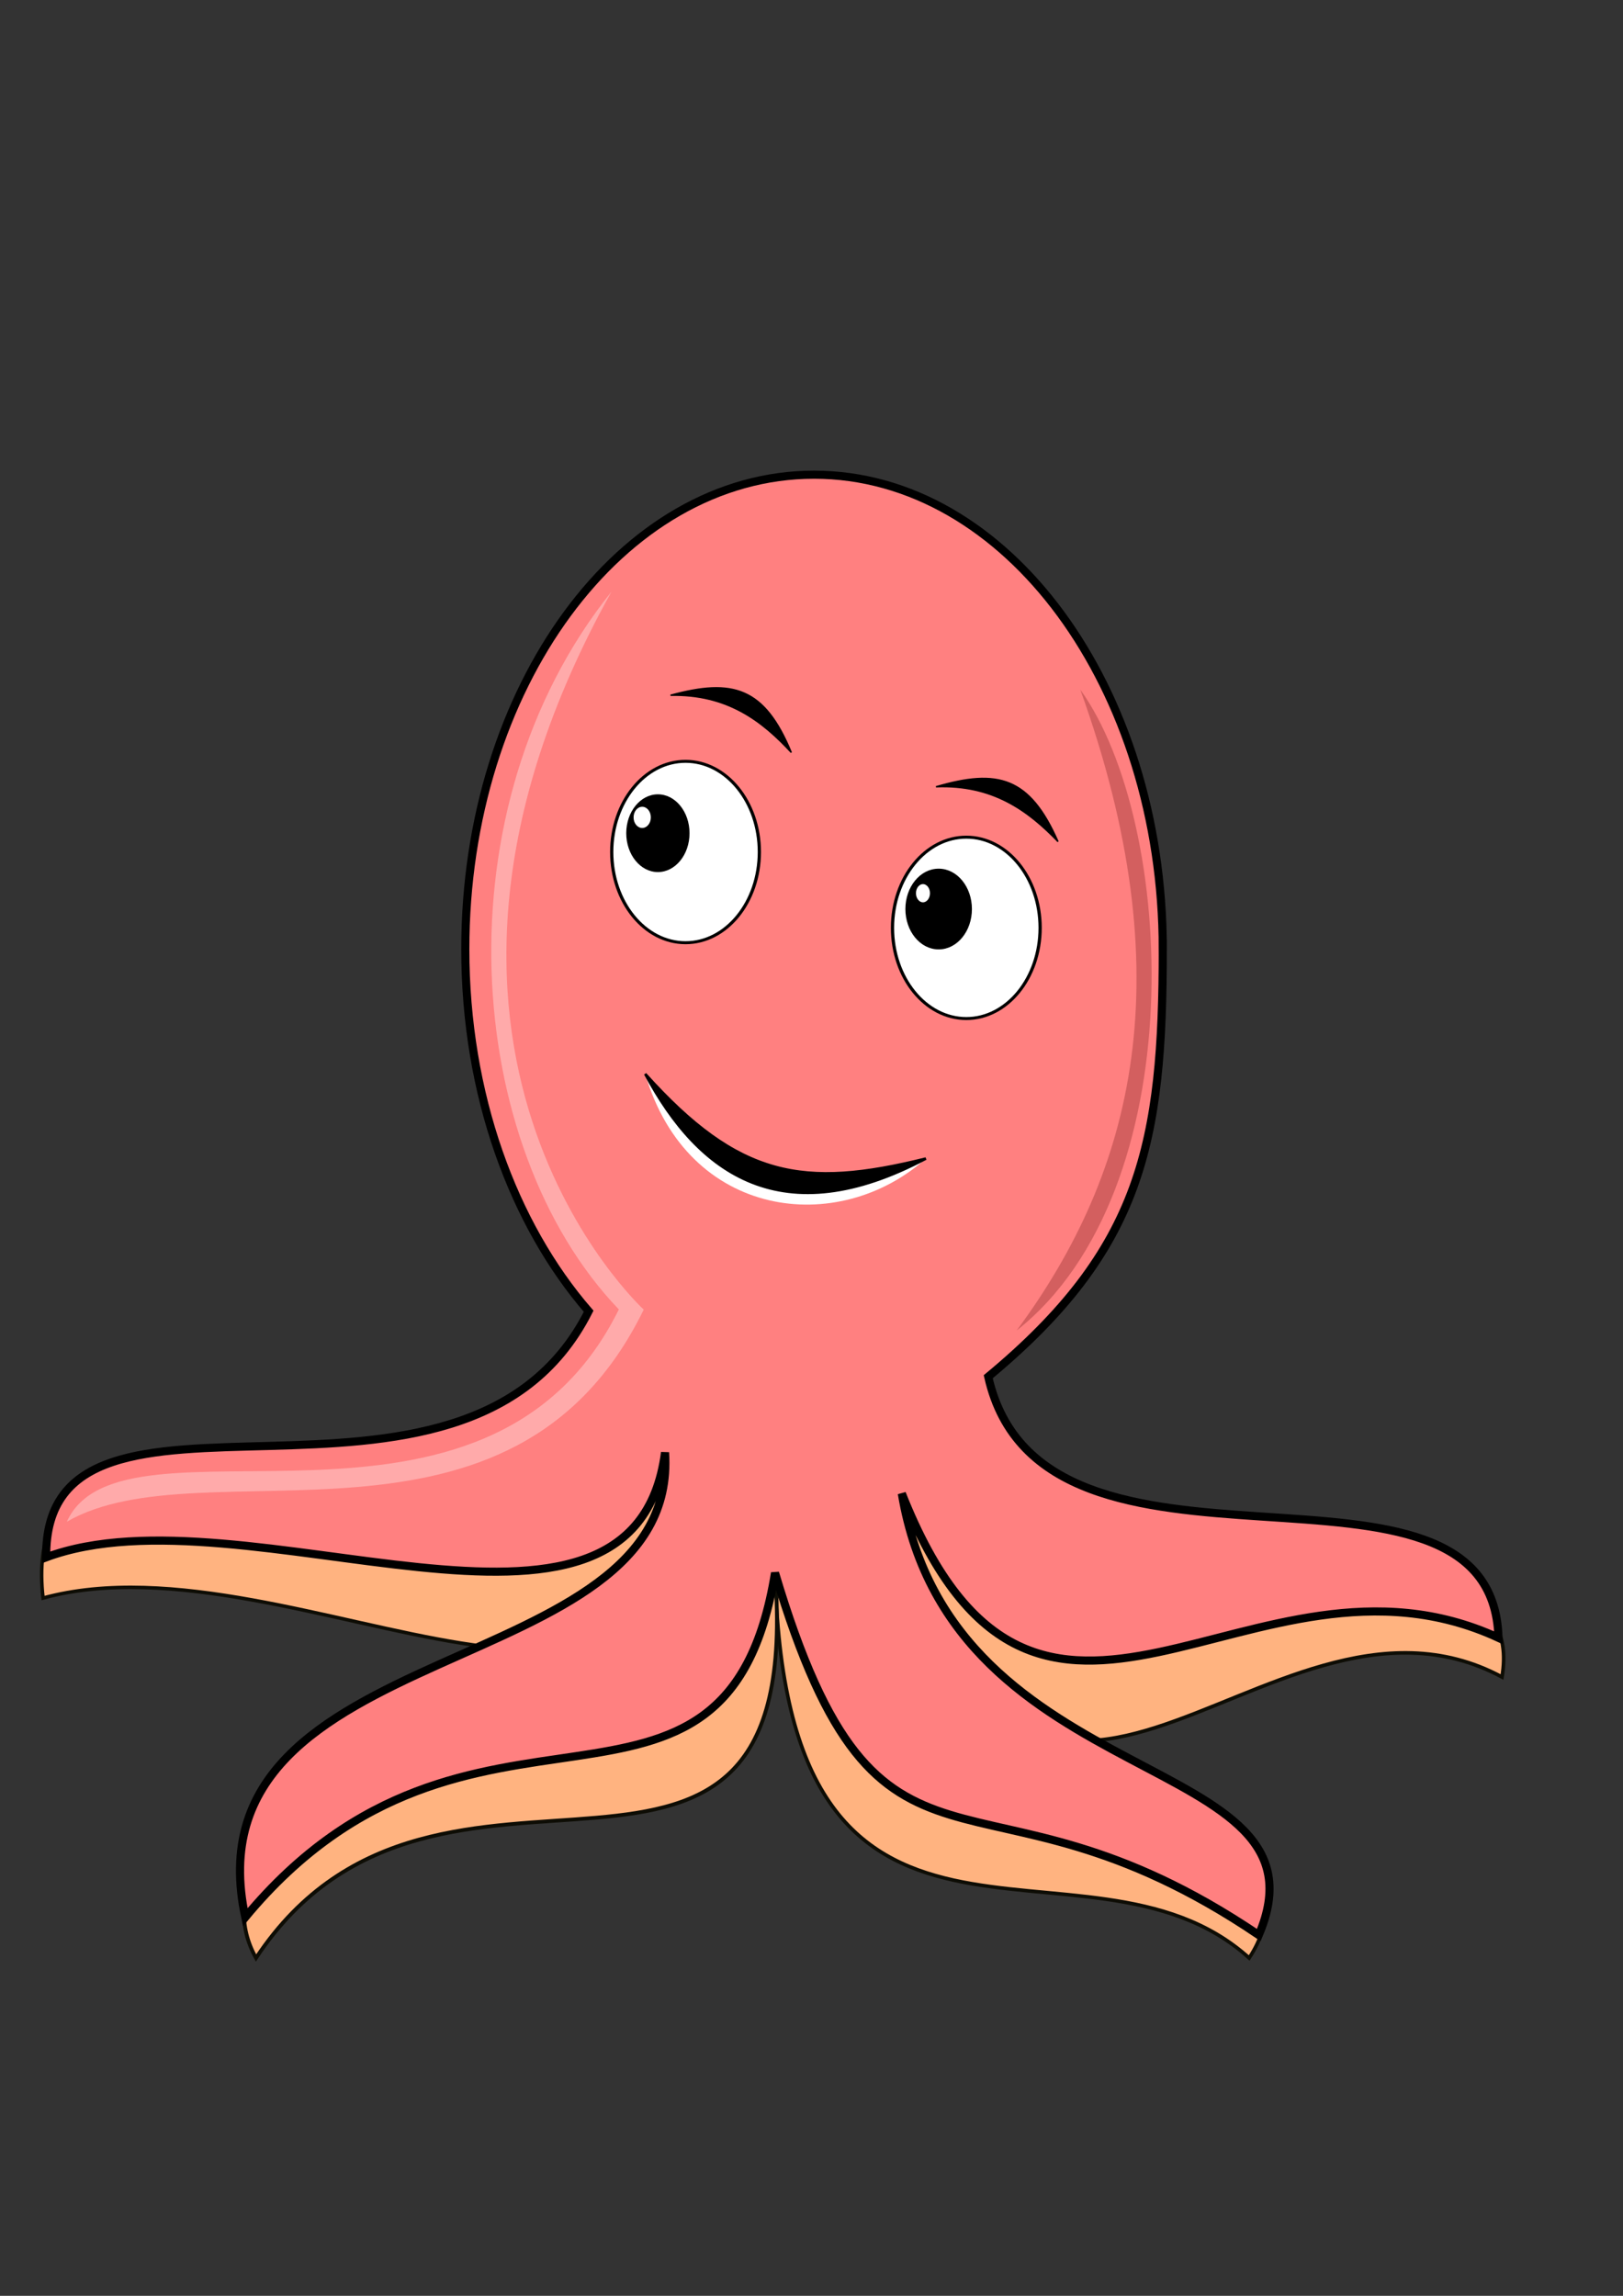 <?xml version="1.0" encoding="UTF-8" standalone="no"?>
<!-- Created with Inkscape (http://www.inkscape.org/) -->

<svg
   xmlns:dc="http://purl.org/dc/elements/1.1/"
   xmlns:cc="http://creativecommons.org/ns#"
   xmlns:rdf="http://www.w3.org/1999/02/22-rdf-syntax-ns#"
   xmlns:svg="http://www.w3.org/2000/svg"
   xmlns="http://www.w3.org/2000/svg"
   xmlns:sodipodi="http://sodipodi.sourceforge.net/DTD/sodipodi-0.dtd"
   xmlns:inkscape="http://www.inkscape.org/namespaces/inkscape"
   width="210mm"
   height="297mm"
   viewBox="0 0 210 297"
   version="1.1"
   id="svg8"
   inkscape:version="0.92.5 (2060ec1f9f, 2020-04-08)"
   sodipodi:docname="gurita fafat.svg">
  <rect x="0" y="0" width="210" height="297" fill="#333333" stroke="none"/>
  <defs
     id="defs2" />
  <sodipodi:namedview
     id="base"
     pagecolor="#ffffff"
     bordercolor="#666666"
     borderopacity="1.0"
     inkscape:pageopacity="0.0"
     inkscape:pageshadow="2"
     inkscape:zoom="0.49497475"
     inkscape:cx="-49.291071"
     inkscape:cy="543.45014"
     inkscape:document-units="mm"
     inkscape:current-layer="layer1"
     showgrid="false"
     inkscape:window-width="1024"
     inkscape:window-height="711"
     inkscape:window-x="0"
     inkscape:window-y="0"
     inkscape:window-maximized="1" />
  <g
     inkscape:label="Layer 1"
     inkscape:groupmode="layer"
     id="layer1">
    <g
       id="g4798"
       transform="matrix(0.766,0,0,0.766,29.601,24.996)"
       inkscape:export-xdpi="200.78999"
       inkscape:export-ydpi="200.78999">
      <path
         sodipodi:nodetypes="ccc"
         inkscape:connector-curvature="0"
         id="path3798-5-6-2-0-9-3-6"
         d="M 73.694,212.667 C 35.315,218.225 -36.279,195.301 -31.369,237.255 11.617,225.497 78.993,277.511 73.694,212.667 Z"
         style="fill:#ffb380;stroke:#0e0d05;stroke-width:0.592;stroke-linecap:butt;stroke-linejoin:miter;stroke-miterlimit:4;stroke-dasharray:none;stroke-opacity:1" />
      <path
         sodipodi:nodetypes="ccc"
         inkscape:connector-curvature="0"
         id="path3798-5-6-2-0-9-3"
         d="m 113.696,219.603 c 36.83,24.82 106.574,-0.365 101.376,30.988 -40.507,-21.762 -81.575,54.783 -101.376,-30.988 z"
         style="fill:#ffb380;stroke:#0e0d05;stroke-width:0.609;stroke-linecap:butt;stroke-linejoin:miter;stroke-miterlimit:4;stroke-dasharray:none;stroke-opacity:1" />
      <path
         sodipodi:nodetypes="ccc"
         inkscape:connector-curvature="0"
         id="path3798-5-6-2-0-9"
         d="m 92.271,231.945 c 23.112,37.461 97.53,39.535 80.092,66.098 -27.706,-25.038 -78.746,12.017 -80.092,-66.098 z"
         style="fill:#ffb380;stroke:#0e0d05;stroke-width:0.605;stroke-linecap:butt;stroke-linejoin:miter;stroke-miterlimit:4;stroke-dasharray:none;stroke-opacity:1" />
      <path
         sodipodi:nodetypes="ccc"
         inkscape:connector-curvature="0"
         id="path3798-5-6-2-0"
         d="M 92.271,233.003 C 33.67,248.548 -7.253,276.893 4.602,298.043 35.521,251.356 97.629,303.234 92.271,233.003 Z"
         style="fill:#ffb380;stroke:#0e0d05;stroke-width:0.639;stroke-linecap:butt;stroke-linejoin:miter;stroke-miterlimit:4;stroke-dasharray:none;stroke-opacity:1" />
      <path
         sodipodi:nodetypes="scccccccccsss"
         inkscape:connector-curvature="0"
         id="path3713"
         d="m 157.769,127.667 c 0,32.687 -3.516,50.673 -29.484,72.21 9.19,40.772 85.128,7.489 86.191,44.092 -41.709,-19.256 -77.764,33.832 -100.786,-24.369 8.543,51.267 73.721,43.182 60.294,74.566 -47.993,-32.481 -63.887,-1.31 -81.713,-61.162 -8.235,50.707 -51.541,12.452 -89.483,58.161 -10.363,-48.118 73.472,-39.347 70.906,-78.497 -5.283,40.471 -71.124,5.258 -104.534,17.709 -0.476,-36.7 70.503,0.384 91.63,-41.56 -12.746,-14.699 -20.837,-36.639 -20.837,-61.15 0,-44.255 26.374,-80.131 58.908,-80.131 32.534,1e-6 58.908,35.876 58.908,80.131 z"
         style="fill:#ff8080;stroke:#000000;stroke-width:1.371;stroke-miterlimit:4;stroke-dasharray:none;stroke-opacity:1" />
      <g
         transform="matrix(0.911,0,0,0.842,-2.515,18.251)"
         id="g3791">
        <ellipse
           style="fill:#ffffff;stroke:#000000;stroke-width:0.6;stroke-miterlimit:4;stroke-dasharray:none;stroke-opacity:1"
           id="path3735"
           cx="87.454"
           cy="110.463"
           rx="13.687"
           ry="18.192" />
        <ellipse
           style="fill:#000000;stroke-width:0.114"
           id="path3735-3"
           cx="82.327"
           cy="106.689"
           rx="5.867"
           ry="7.798" />
        <ellipse
           style="fill:#ffffff;stroke-width:0.031"
           id="path3735-3-6"
           cx="79.418"
           cy="103.514"
           rx="1.601"
           ry="2.128" />
      </g>
      <g
         style="stroke:#000000;stroke-width:0.6;stroke-miterlimit:4;stroke-dasharray:none;stroke-opacity:1"
         transform="matrix(0.911,0,0,0.842,5.763,29.049)"
         id="g3796">
        <ellipse
           style="fill:#ffffff;stroke:#000000;stroke-width:0.6;stroke-miterlimit:4;stroke-dasharray:none;stroke-opacity:1"
           id="path3735-7"
           cx="130.428"
           cy="112.851"
           rx="13.687"
           ry="18.192" />
        <ellipse
           style="fill:#000000;stroke:#000000;stroke-width:0.6;stroke-miterlimit:4;stroke-dasharray:none;stroke-opacity:1"
           id="path3735-3-5"
           cx="125.3"
           cy="109.077"
           rx="5.867"
           ry="7.798" />
        <ellipse
           style="fill:#ffffff;stroke:#000000;stroke-width:0.6;stroke-miterlimit:4;stroke-dasharray:none;stroke-opacity:1"
           id="path3735-3-6-3"
           cx="122.392"
           cy="105.902"
           rx="1.601"
           ry="2.128" />
      </g>
      <path
         sodipodi:nodetypes="ccc"
         inkscape:connector-curvature="0"
         id="path3798"
         d="m 74.618,84.789 c 9.628,-0.207 15.497,4.361 20.398,9.66 -4.542,-10.998 -9.903,-12.528 -20.398,-9.66 z"
         style="fill:#000000;stroke:#000000;stroke-width:0.232px;stroke-linecap:butt;stroke-linejoin:miter;stroke-opacity:1" />
      <path
         sodipodi:nodetypes="ccc"
         inkscape:connector-curvature="0"
         id="path3798-5"
         d="m 119.46,100.244 c 9.621,-0.393 15.593,4.06 20.612,9.264 -4.79,-10.908 -10.185,-12.333 -20.612,-9.264 z"
         style="fill:#000000;stroke:#000000;stroke-width:0.232px;stroke-linecap:butt;stroke-linejoin:miter;stroke-opacity:1" />
      <path
         sodipodi:nodetypes="ccc"
         inkscape:connector-curvature="0"
         id="path3798-5-6-2"
         d="m 117.747,163.037 c -28.545,8.892 -36.955,-2.471 -47.401,-14.297 7.177,24.535 32.602,27.542 47.401,14.297 z"
         style="fill:#ffffff;stroke:none;stroke-width:0.439px;stroke-linecap:butt;stroke-linejoin:miter;stroke-opacity:1" />
      <path
         sodipodi:nodetypes="ccc"
         inkscape:connector-curvature="0"
         id="path3798-5-6"
         d="m 117.747,163.037 c -20.713,5.154 -31.618,3.255 -47.401,-14.297 9.089,17.02 23.237,27.099 47.401,14.297 z"
         style="fill:#000000;stroke:#000000;stroke-width:0.439px;stroke-linecap:butt;stroke-linejoin:miter;stroke-opacity:1" />
      <path
         sodipodi:nodetypes="ccc"
         inkscape:connector-curvature="0"
         id="path3798-5-6-2-1"
         d="m 143.838,83.84 c 17.441,48.436 9.089,81.408 -10.749,108.229 29.911,-23.647 26.955,-85.72 10.749,-108.229 z"
         style="fill:#d35f5f;stroke:none;stroke-width:0.679px;stroke-linecap:butt;stroke-linejoin:miter;stroke-opacity:1" />
      <path
         sodipodi:nodetypes="ccccc"
         inkscape:connector-curvature="0"
         id="path3798-5-6-2-1-0"
         d="M 64.649,67.29 C 21.742,144.323 70.094,188.54 70.094,188.54 47.885,234.042 -4.185,210.986 -27.357,224.364 -18.028,203.765 43.588,233.643 65.89,188.514 39.568,161.037 35.302,103.894 64.649,67.29 Z"
         style="fill:#ffaaaa;stroke:none;stroke-width:0.731px;stroke-linecap:butt;stroke-linejoin:miter;stroke-opacity:1" />
    </g>
  </g>
</svg>
